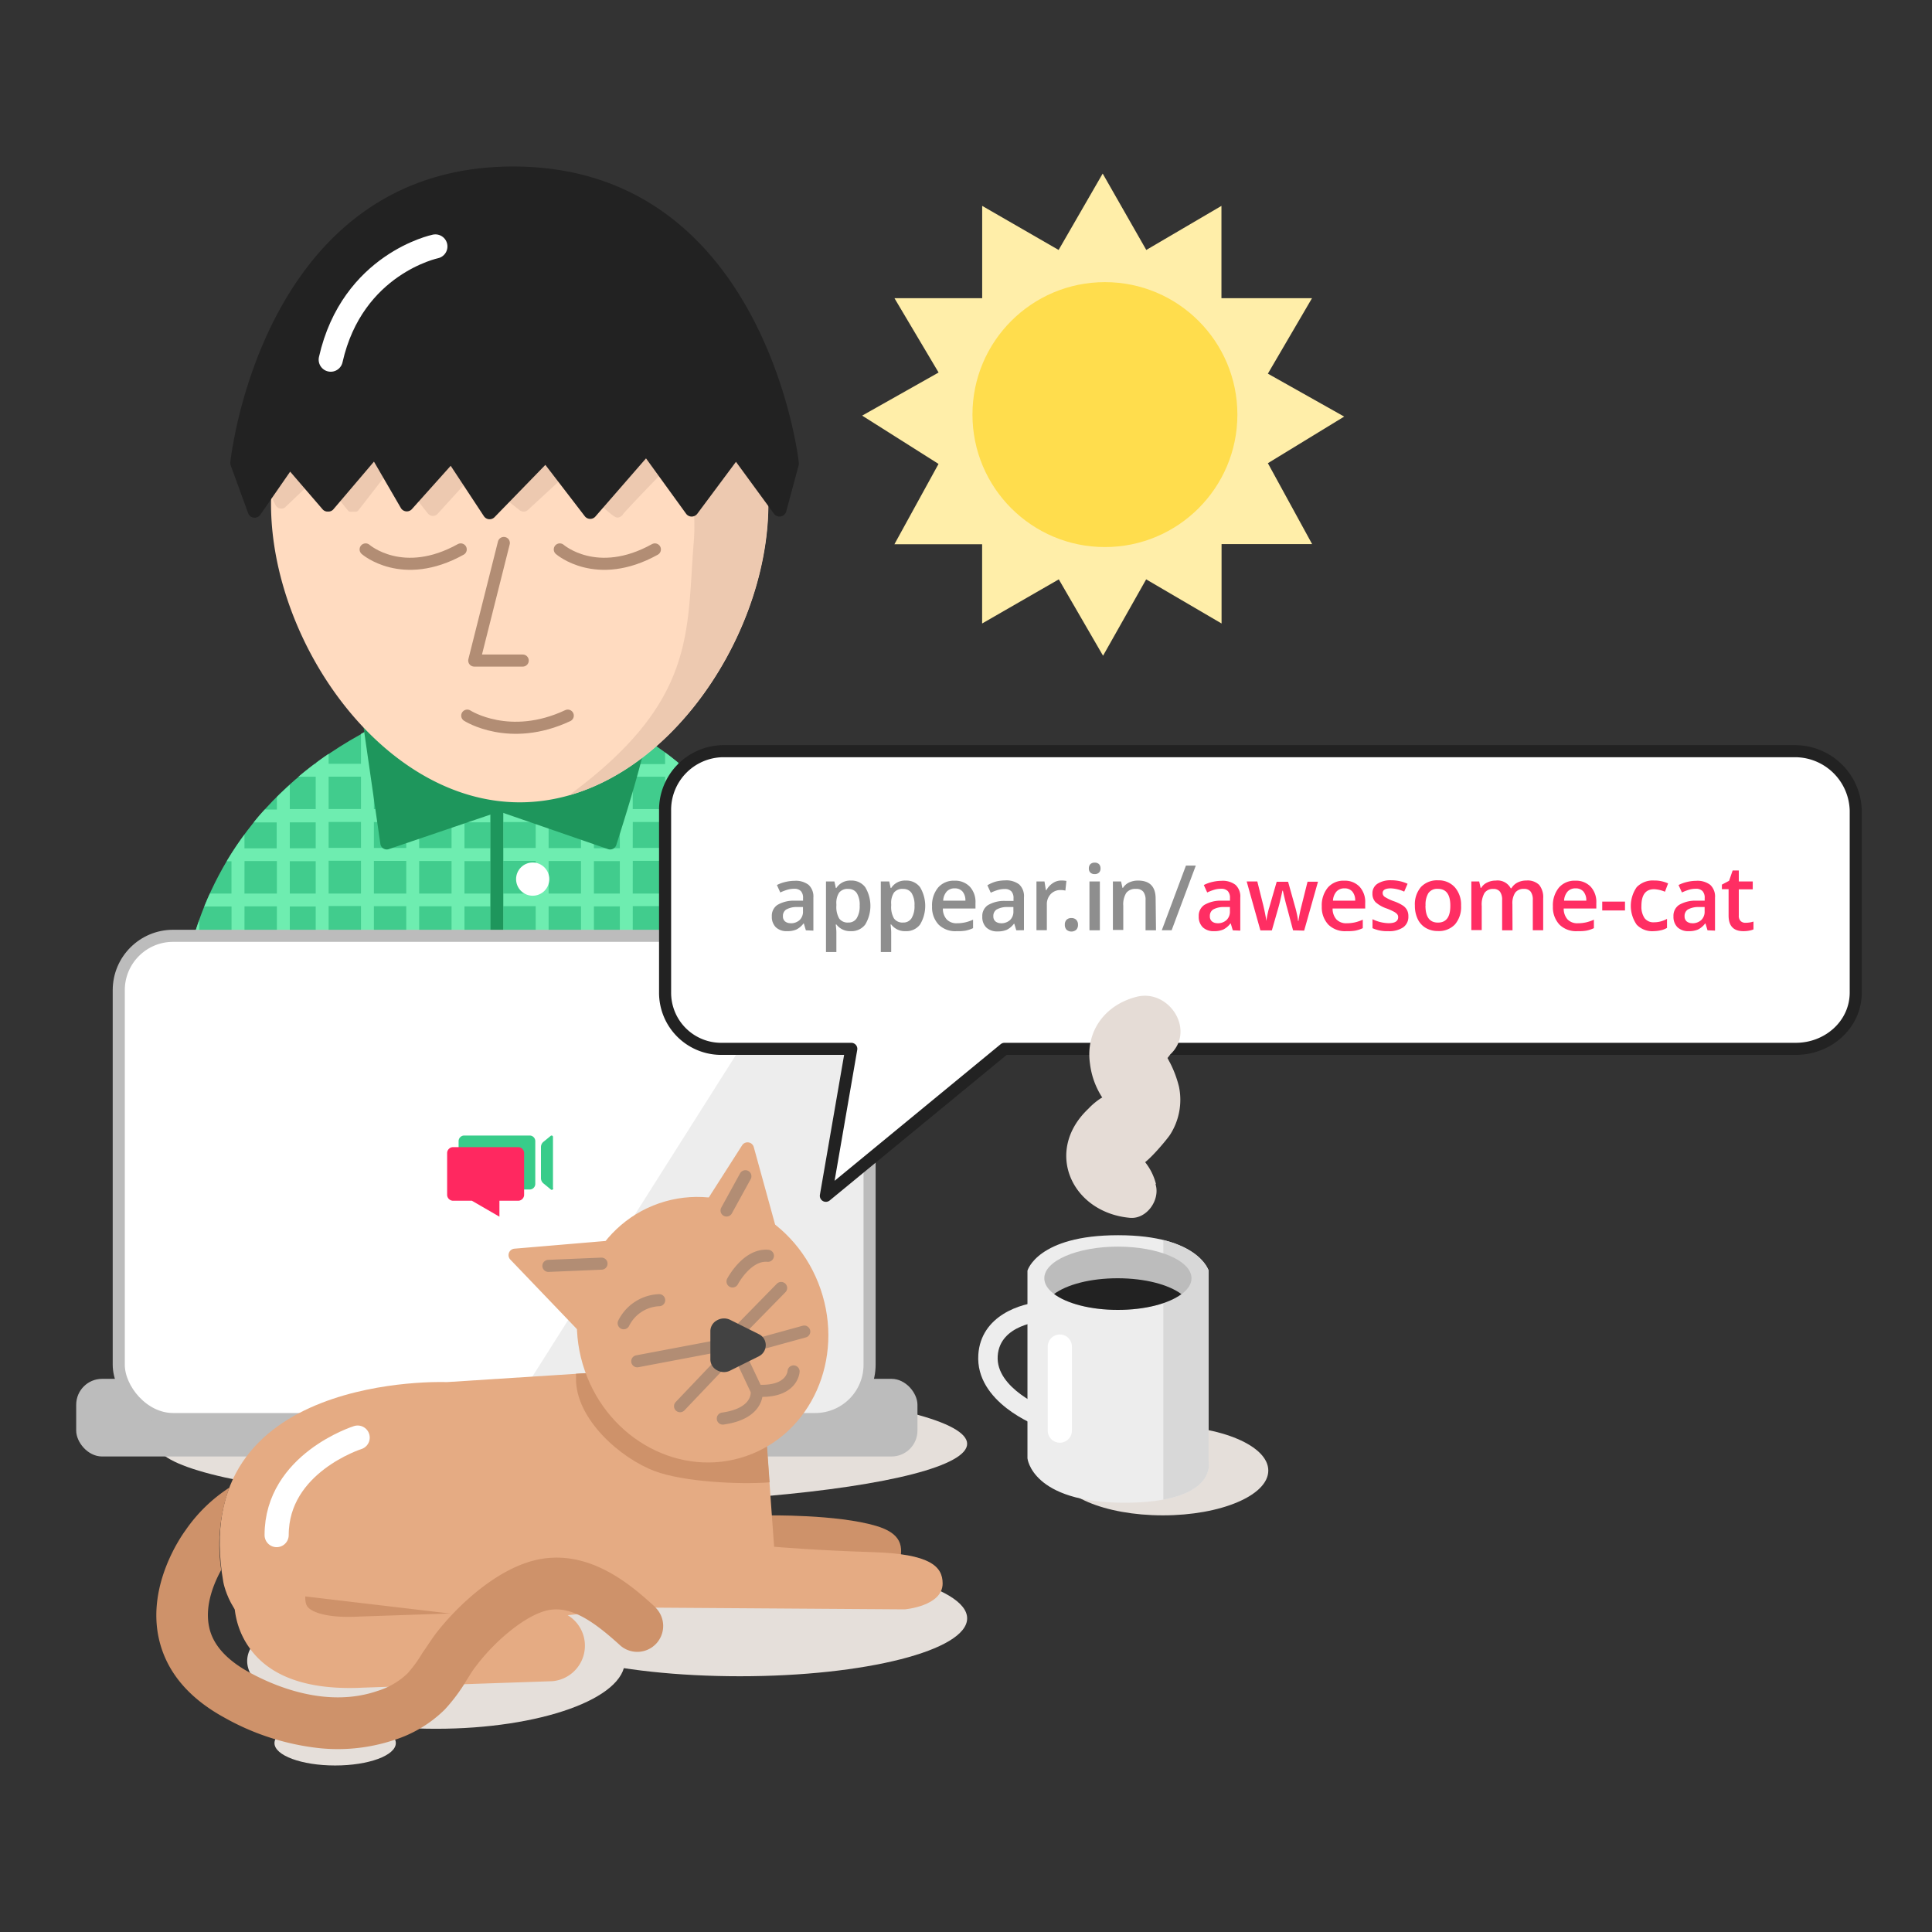 <svg id="Layer_1" data-name="Layer 1" xmlns="http://www.w3.org/2000/svg" viewBox="0 0 320 320"><rect x="0" y="0" width="320" height="320" fill="#333333" stroke="none"/><defs><style>.cls-1{fill:#41cc8d}.cls-2{fill:#6eedb0}.cls-3{fill:#e5dfda}.cls-4{fill:#1e965c}.cls-19,.cls-5{fill:#fff}.cls-6{fill:#bcbcbc}.cls-7{fill:#38cc8a}.cls-8{fill:#ff2860}.cls-9{fill:#ededed}.cls-10,.cls-15,.cls-25{fill:none}.cls-10{stroke:#bcbcbc;stroke-miterlimit:10}.cls-10,.cls-15,.cls-19{stroke-width:2px}.cls-11{fill:#d8d8d8}.cls-12{fill:#222}.cls-13{fill:#ffdbc0}.cls-14{fill:#edc9b0}.cls-15{stroke:#b28d74}.cls-15,.cls-19,.cls-25{stroke-linecap:round;stroke-linejoin:round}.cls-16{fill:#ce926a}.cls-17{fill:#e5ab83}.cls-18{fill:#424242}.cls-19{stroke:#222}.cls-20{fill:#8e8e8e}.cls-21{fill:#ff2e63}.cls-22{fill:#e5dcd6}.cls-23{fill:#ffeea9}.cls-24{fill:#ffdd4d}.cls-25{stroke:#fff;stroke-width:4px}</style></defs><title>Create</title><path class="cls-1" d="M29.86 178.2s-6.39-42 37.48-60.22h30.95s37.6 12.56 36.52 62.75v23H29.69z"/><path class="cls-2" d="M30.85 203.73H33v-3.22h5.36v3.22h2.14v-3.22h5.36v3.22H48v-3.22h4.29v3.22h2.14v-3.22h5.36v3.22h2.14v-3.22h5.36v3.22h2.14v-3.22h5.36v3.22h2.14v-3.22h4.29v3.22h2.14v-3.22h5.36v3.22h2.14v-3.22h5.36v3.22h2.14v-3.22h4.29v3.22h2.14v-3.22h5.36v3.22h2.14v-3.22h5.36v3.22h2.14v-3.22h5.36v3.22h2.14v-3.22h4.29v3.22h2.14v-3.22h1.07v-2.14h-1.07v-4.29h1.07v-2.14h-1.07v-5.36h1.07v-2.14h-1.07v-5.36h1.07v-2.14h-1.06v-5.36h.82c-.06-.73-.14-1.43-.22-2.14h-.6v-4.29a72 72 0 0 0-2.2-9.65h-4.27v-5.36h2.39c-.3-.73-.61-1.44-.92-2.14h-1.47v-3.08q-1.2-2.33-2.52-4.43h-5v-4.29h2q-.84-1.11-1.71-2.14h-.33v-.38q-1.06-1.25-2.14-2.39v2.77h-5.26v-5.36h2.75a56.74 56.74 0 0 0-2.45-2.14h-.3v-.25c-.72-.59-1.44-1.16-2.14-1.68v1.93h-5.36v-5.36h.2c-1.6-.93-3-1.64-4.09-2.14h-2.5v-1h-2.18v1.07h-5.36V118h-2.15v1.07h-5.36V118h-2.14v1.07h-4.29V118h-2.14v1.07h-5.36V118h-2.14v1h-2.4q-2.68 1.22-5.1 2.56v4.95h-5.36v-1.65c-.74.5-1.45 1-2.14 1.53v.12h-.17q-1.4 1.05-2.69 2.14h2.86v5.36H48V130q-1.12 1-2.14 2v2.08h-2q-1 1.06-1.84 2.14h3.81v4.29h-5.34v-2.28q-1.62 2.19-2.94 4.42h.79V148h-3.58c-.33.72-.63 1.43-.92 2.14h4.51v5.36H33v-3.11a58.9 58.9 0 0 0-2.15 7.61v3h-.55q-.17 1.1-.3 2.14h.85v4.29h-1.23c0 .75-.06 1.47-.07 2.14h1.3v5.36h-1.13c.07.82.14 1.27.14 1.27v.88h1v5.36h-1v2.14h1v5.36h-1.09v2.14h1.09v4.29h-1.13v2.14h1.13zm96.46-46.09h4.29V163h-4.29zm0 7.5h4.29v4.29h-4.29zm0 6.43h4.29v5.36h-4.29zm0 7.5h4.29v5.36h-4.29zm0 7.5h4.29v5.36h-4.29zm0 7.5h4.29v4.29h-4.29zm-7.5-51.45h5.36V148h-5.36zm0 7.5h5.36v5.36h-5.36zm0 7.5h5.36V163h-5.36zm0 7.5h5.36v4.29h-5.36zm0 6.43h5.36v5.36h-5.36zm0 7.5h5.36v5.36h-5.36zm0 7.5h5.36v5.36h-5.36zm0 7.5h5.36v4.29h-5.36zm-7.5-57.88h5.36v4.29h-5.37zm0 6.43h5.36v5.4h-5.37zm0 7.5h5.36v5.36h-5.37zm0 7.5h5.36v5.4h-5.37zm0 7.5h5.36v4.29h-5.37zm0 6.43h5.36v5.36h-5.37zm0 7.5h5.36v5.36h-5.37zm0 7.5h5.36v5.36h-5.37zm0 7.5h5.36v4.29h-5.37zm-7.5-65.38h5.36v5.36h-5.37zm0 7.5h5.36v4.29h-5.37zm0 6.43h5.36V148h-5.37zm0 7.5h5.36v5.36h-5.37zm0 7.5h5.36V163h-5.37zm0 7.5h5.36v4.29h-5.37zm0 6.43h5.36v5.36h-5.37zm0 7.5h5.36v5.36h-5.37zm0 7.5h5.36v5.36h-5.37zm0 7.5h5.36v4.29h-5.37zm-6.44-72.81h4.29v5.36h-4.29zm0 7.5h4.29v5.36h-4.29zm0 7.5h4.29v4.29h-4.29zm0 6.43h4.29V148h-4.29zm0 7.5h4.29v5.36h-4.29zm0 7.5h4.29V163h-4.29zm0 7.5h4.29v4.29h-4.29zm0 6.43h4.29v5.36h-4.29zm0 7.5h4.29v5.36h-4.29zm0 7.5h4.29v5.36h-4.29zm0 7.5h4.29v4.29h-4.29zm-7.5-72.88h5.36v5.36h-5.36zm0 7.5h5.36v5.36h-5.36zm0 7.5h5.36v4.29h-5.36zm0 6.43h5.36V148h-5.36zm0 7.5h5.36v5.36h-5.36zm0 7.5h5.36V163h-5.36zm0 7.5h5.36v4.29h-5.36zm0 6.43h5.36v5.36h-5.36zm0 7.5h5.36v5.36h-5.36zm0 7.5h5.36v5.36h-5.36zm0 7.5h5.36v4.29h-5.36zm-7.5-72.88h5.36v5.36h-5.37zm0 7.5h5.36v5.36h-5.37zm0 7.5h5.36v4.29h-5.37zm0 6.43h5.36V148h-5.37zm0 7.5h5.36v5.36h-5.37zm0 7.5h5.36V163h-5.37zm0 7.5h5.36v4.29h-5.37zm0 6.43h5.36v5.36h-5.37zm0 7.5h5.36v5.36h-5.37zm0 7.5h5.36v5.36h-5.37zm0 7.5h5.36v4.29h-5.37zm-6.44-72.82h4.29v5.36h-4.29zm0 7.5h4.29v5.36h-4.29zm0 7.5h4.29v4.29h-4.29zm0 6.43h4.29V148h-4.29zm0 7.5h4.29v5.36h-4.29zm0 7.5h4.29V163h-4.29zm0 7.5h4.29v4.29h-4.29zm0 6.43h4.29v5.36h-4.29zm0 7.5h4.29v5.36h-4.29zm0 7.5h4.29v5.36h-4.29zm0 7.5h4.29v4.29h-4.29zm-7.5-72.88h5.36v5.36h-5.36zm0 7.5h5.36v5.36h-5.36zm0 7.5h5.36v4.29h-5.36zm0 6.43h5.36V148h-5.36zm0 7.5h5.36v5.36h-5.36zm0 7.5h5.36V163h-5.36zm0 7.5h5.36v4.29h-5.36zm0 6.43h5.36v5.36h-5.36zm0 7.5h5.36v5.36h-5.36zm0 7.5h5.36v5.36h-5.36zm0 7.5h5.36v4.29h-5.36zm-7.5-72.88h5.36v5.36h-5.36zm0 7.5h5.36v5.36h-5.36zm0 7.5h5.36v4.29h-5.36zm0 6.43h5.36V148h-5.36zm0 7.5h5.36v5.36h-5.36zm0 7.5h5.36V163h-5.36zm0 7.5h5.36v4.29h-5.36zm0 6.43h5.36v5.36h-5.36zm0 7.5h5.36v5.36h-5.36zm0 7.5h5.36v5.36h-5.36zm0 7.5h5.36v4.29h-5.36zm-7.5-65.38h5.36V134h-5.36zm0 7.5h5.36v4.29h-5.36zm0 6.43h5.36V148h-5.36zm0 7.5h5.36v5.36h-5.36zm0 7.5h5.36V163h-5.36zm0 7.5h5.36v4.29h-5.36zm0 6.43h5.36v5.36h-5.36zm0 7.5h5.36v5.36h-5.36zm0 7.5h5.36v5.36h-5.36zm0 7.5h5.36v4.29h-5.36zM48 136.21h4.29v4.29H48zm0 6.43h4.29V148H48zm0 7.5h4.29v5.36H48zm0 7.5h4.29V163H48zm0 7.5h4.29v4.29H48zm0 6.43h4.29v5.36H48zm0 7.5h4.29v5.36H48zm0 7.5h4.29v5.36H48zm0 7.5h4.29v4.29H48zm-7.5-51.45h5.36V148h-5.37zm0 7.5h5.36v5.36h-5.37zm0 7.5h5.36V163h-5.37zm0 7.5h5.36v4.29h-5.37zm0 6.43h5.36v5.36h-5.37zm0 7.5h5.36v5.36h-5.37zm0 7.5h5.36v5.36h-5.37zm0 7.5h5.36v4.29h-5.37zM33 157.64h5.36V163H33zm0 7.5h5.36v4.29H33zm0 6.43h5.36v5.36H33zm0 7.5h5.36v5.36H33zm0 7.5h5.36v5.36H33zm0 7.5h5.36v4.29H33z"/><ellipse class="cls-3" cx="192.61" cy="243.57" rx="17.46" ry="7.42"/><ellipse class="cls-3" cx="55.51" cy="288.71" rx="10.05" ry="3.71"/><ellipse class="cls-3" cx="122.54" cy="268.05" rx="37.65" ry="9.59"/><ellipse class="cls-3" cx="93.06" cy="239.14" rx="67.13" ry="10.03"/><ellipse class="cls-3" cx="72.22" cy="275.12" rx="31.28" ry="11.22"/><path class="cls-4" d="M107.41 117.83a1.23 1.23 0 0 0-.82-.6c-.52-.1-1.86-.36-23.78 14.72l-21.57-17.47a1.07 1.07 0 0 0-1.74 1l3.5 24.3a1.07 1.07 0 0 0 1.4.86l18.31-6.22 18 6.22a1.07 1.07 0 0 0 1.37-.69c4.29-13.4 6.07-20.84 5.33-22.12z"/><path class="cls-4" d="M81.22 132.99h2.14v48.23h-2.14z"/><circle class="cls-5" cx="88.23" cy="145.61" r="2.75"/><circle class="cls-5" cx="88.23" cy="161.16" r="2.75"/><rect class="cls-6" x="12.62" y="228.38" width="139.34" height="12.86" rx="4.29" ry="4.29"/><rect class="cls-5" x="19.67" y="155" width="124.36" height="80.04" rx="9" ry="9"/><path class="cls-7" d="M88.66 196.1a.93.93 0 0 1-.94.92H76.9a.93.93 0 0 1-.94-.92V189a.93.93 0 0 1 .94-.92h10.82a.93.93 0 0 1 .94.92z"/><path class="cls-8" d="M85.86 190H75a1 1 0 0 0-.94.94v7a1 1 0 0 0 .94.94h3.16l4.56 2.64v-2.64h3.15a1 1 0 0 0 .94-.94v-7a1 1 0 0 0-.95-.94z"/><path class="cls-7" d="M91.22 197L90 196a1.12 1.12 0 0 1-.4-.87V190a1.12 1.12 0 0 1 .4-.87l1.22-1a.23.23 0 0 1 .37.2v8.4a.23.23 0 0 1-.37.27z"/><path class="cls-9" d="M134.38 155a9.67 9.67 0 0 1 9.65 9.65v60.75a9.67 9.67 0 0 1-9.65 9.65H83.72z"/><rect class="cls-10" x="19.67" y="155" width="124.36" height="80.04" rx="9" ry="9"/><path class="cls-9" d="M170.18 210.46v31.08s.7 7.36 16.07 7.36 13.94-6.78 13.94-6.78v-31.66s-1.65-5.87-15-5.87-15.01 5.87-15.01 5.87z"/><path class="cls-9" d="M172.13 236.3c-.43-.16-10.61-4-10.09-11.93.43-6.49 7.1-8.55 10.56-8.73l.17 3.21-.08-1.61.09 1.61c-.29 0-7.18.47-7.53 5.74-.36 5.43 7.92 8.67 8 8.7z"/><path class="cls-11" d="M200.19 242.12v-31.66s-1.07-3.46-7.5-5.07v43c8.58-1.6 7.5-6.27 7.5-6.27z"/><ellipse class="cls-6" cx="185.16" cy="211.72" rx="12.19" ry="5.24"/><path class="cls-12" d="M195.68 214.35c-2.1-1.57-6-2.63-10.56-2.63s-8.42 1.05-10.53 2.61c2.1 1.57 6 2.63 10.56 2.63s8.42-1.05 10.53-2.61z"/><path class="cls-13" d="M127.27 83.49c0 22.75-18.44 49.4-41.19 49.4s-41.19-26.65-41.19-49.4a41.19 41.19 0 0 1 82.38 0z"/><path class="cls-14" d="M126.06 75.17l-1.61-3.54a1.07 1.07 0 0 0-1-.63L56 70.6a.9.9 0 0 0-.6.18L44 78.34a1.07 1.07 0 0 0-.36 1.38l2 3.94a1.07 1.07 0 0 0 .69.55 1.08 1.08 0 0 0 .87-.16l6.23-5.94 1.67 3.12a.9.9 0 0 0 .22.48l2.33 2.86c.2.26.51.18.84.18.33 0 .65.07.85-.2l5.52-7.11 6 7.6a1.07 1.07 0 0 0 .8.41 1.05 1.05 0 0 0 .83-.35l6-6.6L86 84.45a1.07 1.07 0 0 0 1.4.05l6.6-6.09c7.87 7.56 7.89 7.55 8.69 7.21a1.08 1.08 0 0 0 .52-.47c.52-.67 4.49-4.8 7.38-7.79 6.44 7.52 7.47 8.36 8.11 8.36a1.32 1.32 0 0 0 .25 0 1.12 1.12 0 0 0 .8-.64c.33-.6 3.45-5 6.24-8.81a1.07 1.07 0 0 0 .07-1.1z"/><path class="cls-14" d="M93.69 43c11.84 12.51 22.54 30.64 21.21 46.87-1.21 14.8.54 26.26-20.67 41.86 18.84-5.33 33-28.29 33-48.25A41.2 41.2 0 0 0 93.69 43z"/><path class="cls-15" d="M77.39 118.53s7 4.53 16.65 0m-10.59-28.6l-4.9 19.48h8.03M60.56 91s6.1 5.36 15.75 0m16.41 0s6.1 5.36 15.75 0"/><path class="cls-16" d="M127.13 251s11.49-.2 18 1.74c4 1.2 4.78 3.21 3.66 6.61v.41l-21.44-1.33z"/><path class="cls-17" d="M101.54 227.15L74 228.92s-43.19-1.78-37 33.18c0 0 1.47 8.09 9.17 9s59.83-4.84 59.83-4.84l43.85.3s6.28-.52 6.28-4.29c0-2.86-2.13-4.9-11.61-5.19s-16.3-.89-16.3-.89l-1.42-19.55"/><path class="cls-16" d="M95.4 228.28c-.06 6.81 7.43 13.29 13.07 15.39 4.76 1.78 14 2.24 19 1.85l-.64-8.9-25.31-9.48-6.13.4c.03.21.02.51.01.74z"/><ellipse class="cls-17" cx="116.37" cy="220.25" rx="20.66" ry="22.14" transform="rotate(-19.02 116.345 220.228)"/><path class="cls-17" d="M129.29 206.12L124.85 190a1.07 1.07 0 0 0-1.94-.29l-7.45 11.66A1.07 1.07 0 0 0 116 203l11.89 4.44a1.06 1.06 0 0 0 .38.07 1.07 1.07 0 0 0 1-1.36zm-26.58-.78l-17.5 1.48a1.07 1.07 0 0 0-.68 1.81L96.38 221a1.07 1.07 0 0 0 1.55-1.48l-.33-.34 4.75-11.64h.54a1.07 1.07 0 0 0-.18-2.14z"/><path class="cls-16" d="M91.44 269.25l-45.3-5.35-.76 6.93 44.38.93 1.68-2.51z"/><path class="cls-17" d="M59.41 279.56c-8.79.3-15-2-18.28-6.89-4.58-6.73-1.15-14.77-.75-15.67a5.9 5.9 0 0 1 10.76 4.82c-.41 1-.92 3.27-.25 4.24s3.32 2 8.7 1.69l31.47-1.07a5.9 5.9 0 0 1 .4 11.78l-31.39 1.07z"/><path class="cls-16" d="M108.6 266.25c-3.44-3.13-9.85-9-17.94-8.18-7.75.74-15.37 8.36-18.65 12.74-.73 1-1.35 2-2 2.9a21.78 21.78 0 0 1-2.5 3.45 12.51 12.51 0 0 1-5 2.92c-8.37 2.86-16.93-.73-21.28-3.12-3.74-2.06-6-4.58-6.59-7.48-.79-3.66.89-7.43 2-9.45A27.86 27.86 0 0 1 38 246.39a25.89 25.89 0 0 0-7.27 7.07c-.79 1.08-6.31 9-4.46 17.75 1.16 5.48 4.81 9.94 10.86 13.26a41 41 0 0 0 15.77 5.08 29.6 29.6 0 0 0 12.41-1.36 20.91 20.91 0 0 0 8.38-5.06 28.89 28.89 0 0 0 3.59-4.83c.54-.85 1-1.65 1.58-2.36 3.22-4.31 8.81-9 12.59-9.34 3.58-.35 7.13 2.15 11.35 6a4.29 4.29 0 0 0 5.77-6.34z"/><path class="cls-15" d="M103.3 219.17a6.87 6.87 0 0 1 5.88-3.82m12.15-3.1s2.38-4.55 5.86-4.25m-4.79 16.13l2.93 6.21s.62 3.74-5.61 4.62m11.72-7.81s-.16 3.57-6.11 3.19m-5.61-7.55l-14.17 2.68m14.17 0l-7.08 7.44m9.67-12.36l7.07-7.22m-4.3 9.46l8.13-2.24"/><path class="cls-18" d="M125.73 221l-4.83-2.41a2.33 2.33 0 0 0-2.13.09 2.05 2.05 0 0 0-1.11 1.73v4.82a2.06 2.06 0 0 0 1.11 1.73 2.3 2.3 0 0 0 1.14.3 2.21 2.21 0 0 0 .95-.21l4.84-2.41a2.06 2.06 0 0 0 1.13-1.82 2 2 0 0 0-1.1-1.82z"/><path class="cls-19" d="M297.46 124.42H119.65a9.72 9.72 0 0 0-9.49 9.84v30.12a9.29 9.29 0 0 0 9.49 9.34H141l-4.21 24.34 29.59-24.34h131.08c5.31 0 9.91-4 9.91-9.34v-30.12a10.08 10.08 0 0 0-9.91-9.84z"/><path class="cls-20" d="M133.48 154.09l-.34-1.13h-.06a3.32 3.32 0 0 1-1.18 1 3.72 3.72 0 0 1-1.52.27 2.58 2.58 0 0 1-1.87-.64 2.41 2.41 0 0 1-.67-1.82 2.14 2.14 0 0 1 .93-1.89 5.36 5.36 0 0 1 2.84-.7h1.4v-.43a1.64 1.64 0 0 0-.36-1.16 1.48 1.48 0 0 0-1.12-.38 3.88 3.88 0 0 0-1.19.18 8.85 8.85 0 0 0-1.1.43l-.56-1.23a6 6 0 0 1 1.44-.52 6.65 6.65 0 0 1 1.48-.18 3.5 3.5 0 0 1 2.33.67 2.64 2.64 0 0 1 .79 2.12v5.46zm-2.56-1.17a2.13 2.13 0 0 0 1.51-.52 1.9 1.9 0 0 0 .57-1.47v-.7h-1a3.56 3.56 0 0 0-1.77.41 1.24 1.24 0 0 0-.55 1.11 1.08 1.08 0 0 0 .32.84 1.38 1.38 0 0 0 .92.32zm10 1.31a2.84 2.84 0 0 1-2.39-1.11h-.1q.1 1 .1 1.25v3.32h-1.72V146h1.39q.06.23.24 1.08h.09a2.7 2.7 0 0 1 2.42-1.23 2.81 2.81 0 0 1 2.36 1.1 6 6 0 0 1 0 6.18 2.84 2.84 0 0 1-2.39 1.1zm-.42-7a1.79 1.79 0 0 0-1.5.6 3.11 3.11 0 0 0-.47 1.92v.25a3.79 3.79 0 0 0 .47 2.14 1.74 1.74 0 0 0 1.53.66 1.56 1.56 0 0 0 1.38-.73 3.79 3.79 0 0 0 .48-2.09 3.66 3.66 0 0 0-.48-2.06 1.6 1.6 0 0 0-1.4-.68zm9.5 7a2.84 2.84 0 0 1-2.39-1.11h-.1q.1 1 .1 1.25v3.32h-1.72V146h1.39q.06.23.24 1.08h.09a2.7 2.7 0 0 1 2.42-1.23 2.81 2.81 0 0 1 2.36 1.1 6 6 0 0 1 0 6.18 2.84 2.84 0 0 1-2.39 1.1zm-.42-7a1.79 1.79 0 0 0-1.5.6 3.11 3.11 0 0 0-.47 1.92v.25a3.79 3.79 0 0 0 .47 2.14 1.74 1.74 0 0 0 1.53.66 1.56 1.56 0 0 0 1.38-.73 3.79 3.79 0 0 0 .48-2.09 3.66 3.66 0 0 0-.48-2.06 1.6 1.6 0 0 0-1.43-.68zm8.87 7a3.92 3.92 0 0 1-3-1.1 4.18 4.18 0 0 1-1.07-3 4.59 4.59 0 0 1 1-3.12 3.41 3.41 0 0 1 2.72-1.14 3.34 3.34 0 0 1 2.54 1 3.72 3.72 0 0 1 .93 2.68v.93h-5.4a2.66 2.66 0 0 0 .64 1.81 2.22 2.22 0 0 0 1.69.63 6.2 6.2 0 0 0 1.34-.14 7 7 0 0 0 1.33-.45v1.4a5.35 5.35 0 0 1-1.27.42 7.85 7.85 0 0 1-1.45.08zm-.32-7.09a1.73 1.73 0 0 0-1.32.52 2.47 2.47 0 0 0-.59 1.52h3.68a2.25 2.25 0 0 0-.48-1.52 1.66 1.66 0 0 0-1.28-.52zm10.2 6.95L168 153h-.06a3.32 3.32 0 0 1-1.18 1 3.72 3.72 0 0 1-1.52.27 2.58 2.58 0 0 1-1.87-.64 2.41 2.41 0 0 1-.67-1.82 2.14 2.14 0 0 1 .93-1.89 5.36 5.36 0 0 1 2.84-.7h1.4v-.43a1.64 1.64 0 0 0-.36-1.16 1.48 1.48 0 0 0-1.12-.38 3.88 3.88 0 0 0-1.19.18 8.85 8.85 0 0 0-1.1.43l-.56-1.23A6 6 0 0 1 165 146a6.65 6.65 0 0 1 1.48-.18 3.5 3.5 0 0 1 2.33.67 2.64 2.64 0 0 1 .79 2.12v5.46zm-2.56-1.17a2.13 2.13 0 0 0 1.51-.52 1.9 1.9 0 0 0 .57-1.47v-.7h-1a3.56 3.56 0 0 0-1.77.41 1.24 1.24 0 0 0-.55 1.11 1.08 1.08 0 0 0 .32.84 1.38 1.38 0 0 0 .91.32zm10-7.08a4.12 4.12 0 0 1 .86.07l-.17 1.6a3.25 3.25 0 0 0-.76-.09 2.2 2.2 0 0 0-1.67.67 2.43 2.43 0 0 0-.64 1.75v4.23h-1.72V146H173l.23 1.43h.09a3.21 3.21 0 0 1 1.05-1.15 2.49 2.49 0 0 1 1.4-.44zm.6 7.33a1.12 1.12 0 0 1 .28-.82 1.07 1.07 0 0 1 .81-.29 1.06 1.06 0 0 1 .81.3 1.14 1.14 0 0 1 .28.81 1.16 1.16 0 0 1-.28.82 1.23 1.23 0 0 1-1.62 0 1.17 1.17 0 0 1-.28-.82zm3.98-9.33a1 1 0 0 1 .25-.71 1 1 0 0 1 .72-.25 1 1 0 0 1 .71.25 1 1 0 0 1 .25.71.93.93 0 0 1-.25.69 1 1 0 0 1-.71.25 1 1 0 0 1-.72-.25.93.93 0 0 1-.25-.69zm1.82 10.25h-1.72V146h1.72zm9.3 0h-1.73v-5a2.17 2.17 0 0 0-.38-1.4 1.46 1.46 0 0 0-1.2-.46 1.9 1.9 0 0 0-1.6.64 3.56 3.56 0 0 0-.51 2.16v4h-1.72V146h1.35l.24 1.06h.08a2.39 2.39 0 0 1 1-.89 3.48 3.48 0 0 1 1.49-.32q2.92 0 2.92 3zm6.59-10.72l-4 10.71h-1.63l4-10.71z"/><path class="cls-21" d="M204.19 154.09l-.34-1.13h-.06a3.31 3.31 0 0 1-1.18 1 3.72 3.72 0 0 1-1.52.27 2.58 2.58 0 0 1-1.87-.64 2.42 2.42 0 0 1-.67-1.82 2.14 2.14 0 0 1 .93-1.89 5.36 5.36 0 0 1 2.84-.7h1.4v-.43a1.63 1.63 0 0 0-.36-1.16 1.48 1.48 0 0 0-1.12-.38 3.88 3.88 0 0 0-1.19.18 8.85 8.85 0 0 0-1.1.43l-.56-1.23a6 6 0 0 1 1.44-.52 6.66 6.66 0 0 1 1.48-.18 3.5 3.5 0 0 1 2.33.67 2.64 2.64 0 0 1 .79 2.12v5.46zm-2.56-1.17a2.13 2.13 0 0 0 1.51-.52 1.9 1.9 0 0 0 .57-1.47v-.7h-1a3.56 3.56 0 0 0-1.77.41 1.24 1.24 0 0 0-.55 1.11 1.08 1.08 0 0 0 .32.84 1.38 1.38 0 0 0 .91.32zm12.54 1.17l-1-3.78q-.19-.6-.69-2.79h-.07q-.43 2-.67 2.81l-1.08 3.77h-1.9l-2.27-8.1h1.76l1 4q.35 1.48.5 2.54.07-.54.22-1.23t.26-1l1.23-4.26h1.89l1.19 4.26q.11.36.27 1.1a8.34 8.34 0 0 1 .19 1.15h.06a22.39 22.39 0 0 1 .51-2.52l1-4h1.73l-2.29 8.1zm8.83.14a3.92 3.92 0 0 1-3-1.1 4.19 4.19 0 0 1-1.07-3 4.59 4.59 0 0 1 1-3.12 3.41 3.41 0 0 1 2.72-1.14 3.34 3.34 0 0 1 2.54 1 3.72 3.72 0 0 1 .93 2.68v.93h-5.4a2.66 2.66 0 0 0 .64 1.81 2.22 2.22 0 0 0 1.69.63 6.21 6.21 0 0 0 1.34-.14 7 7 0 0 0 1.33-.45v1.4a5.32 5.32 0 0 1-1.27.42 7.85 7.85 0 0 1-1.45.08zm-.32-7.09a1.72 1.72 0 0 0-1.31.52 2.47 2.47 0 0 0-.59 1.52h3.68a2.24 2.24 0 0 0-.48-1.52 1.65 1.65 0 0 0-1.28-.52zm10.59 4.64a2.12 2.12 0 0 1-.86 1.82 4.14 4.14 0 0 1-2.48.63 5.86 5.86 0 0 1-2.6-.49v-1.49a6.39 6.39 0 0 0 2.66.66q1.59 0 1.59-1a.76.76 0 0 0-.18-.51 2.07 2.07 0 0 0-.58-.42 10 10 0 0 0-1.12-.5 5.22 5.22 0 0 1-1.89-1.08 2 2 0 0 1-.49-1.41 1.85 1.85 0 0 1 .84-1.62 4 4 0 0 1 2.28-.57 6.46 6.46 0 0 1 2.7.58l-.56 1.3a6 6 0 0 0-2.21-.54q-1.36 0-1.36.78a.78.78 0 0 0 .36.64 7.78 7.78 0 0 0 1.55.73 7 7 0 0 1 1.46.71 2.13 2.13 0 0 1 .67.74 2.15 2.15 0 0 1 .22 1.04zM242 150a4.42 4.42 0 0 1-1 3.1 3.65 3.65 0 0 1-2.84 1.11 3.89 3.89 0 0 1-2-.51 3.39 3.39 0 0 1-1.34-1.47 5 5 0 0 1-.47-2.23 4.39 4.39 0 0 1 1-3.08 3.67 3.67 0 0 1 2.85-1.11A3.57 3.57 0 0 1 241 147a4.38 4.38 0 0 1 1 3zm-5.9 0q0 2.81 2.07 2.81t2.05-2.81q0-2.78-2.07-2.78a1.76 1.76 0 0 0-1.57.72 3.65 3.65 0 0 0-.46 2.06zm14.42 4.09h-1.72v-5a2.27 2.27 0 0 0-.35-1.39 1.3 1.3 0 0 0-1.1-.46 1.67 1.67 0 0 0-1.46.65 3.8 3.8 0 0 0-.47 2.16v4h-1.72V146h1.3l.24 1.06h.09a2.24 2.24 0 0 1 1-.89 3.15 3.15 0 0 1 1.41-.32 2.46 2.46 0 0 1 2.48 1.27h.12a2.47 2.47 0 0 1 1-.94 3.2 3.2 0 0 1 1.49-.34 2.72 2.72 0 0 1 2.11.73 3.24 3.24 0 0 1 .66 2.23v5.28h-1.72v-5a2.25 2.25 0 0 0-.35-1.39 1.31 1.31 0 0 0-1.1-.46 1.71 1.71 0 0 0-1.47.63 3.23 3.23 0 0 0-.46 1.92zm10.76.14a3.92 3.92 0 0 1-3-1.1 4.19 4.19 0 0 1-1.07-3 4.59 4.59 0 0 1 1-3.12 3.41 3.41 0 0 1 2.72-1.14 3.34 3.34 0 0 1 2.54 1 3.72 3.72 0 0 1 .93 2.68v.93H259a2.66 2.66 0 0 0 .64 1.81 2.22 2.22 0 0 0 1.69.63 6.21 6.21 0 0 0 1.34-.14 7 7 0 0 0 1.33-.45v1.4a5.32 5.32 0 0 1-1.27.42 7.85 7.85 0 0 1-1.45.08zm-.32-7.09a1.72 1.72 0 0 0-1.31.52 2.47 2.47 0 0 0-.59 1.52h3.68a2.24 2.24 0 0 0-.48-1.52 1.65 1.65 0 0 0-1.26-.52zm4.42 3.66v-1.47h3.77v1.47zm8.5 3.43a3.54 3.54 0 0 1-2.79-1.07 5.44 5.44 0 0 1 0-6.22 3.71 3.71 0 0 1 2.89-1.1 5.4 5.4 0 0 1 2.31.48l-.52 1.38a5.2 5.2 0 0 0-1.8-.42q-2.1 0-2.1 2.79a3.35 3.35 0 0 0 .52 2 1.81 1.81 0 0 0 1.54.69 4.4 4.4 0 0 0 2.18-.57v1.5a3.43 3.43 0 0 1-1 .39 6 6 0 0 1-1.23.15zm8.94-.14l-.34-1.13h-.06a3.31 3.31 0 0 1-1.18 1 3.72 3.72 0 0 1-1.52.27 2.58 2.58 0 0 1-1.87-.64 2.42 2.42 0 0 1-.67-1.82 2.14 2.14 0 0 1 .93-1.89 5.36 5.36 0 0 1 2.84-.7h1.4v-.43a1.63 1.63 0 0 0-.36-1.16 1.48 1.48 0 0 0-1.12-.38 3.88 3.88 0 0 0-1.19.18 8.85 8.85 0 0 0-1.1.43l-.56-1.23a6 6 0 0 1 1.44-.52 6.66 6.66 0 0 1 1.48-.18 3.5 3.5 0 0 1 2.33.67 2.64 2.64 0 0 1 .79 2.12v5.46zm-2.56-1.17a2.13 2.13 0 0 0 1.51-.52 1.9 1.9 0 0 0 .57-1.47v-.7h-1a3.56 3.56 0 0 0-1.77.41 1.24 1.24 0 0 0-.55 1.11 1.08 1.08 0 0 0 .32.84 1.38 1.38 0 0 0 .91.32zm8.91-.08a4.19 4.19 0 0 0 1.26-.2v1.3a3.45 3.45 0 0 1-.74.21 5 5 0 0 1-.93.08q-2.45 0-2.45-2.58v-4.37h-1.11v-.76l1.19-.63.59-1.71H288V146h2.31v1.3H288v4.34a1.21 1.21 0 0 0 .31.92 1.13 1.13 0 0 0 .86.28z"/><path class="cls-22" d="M191.46 196.1a9.46 9.46 0 0 0-1.84-3.67q-.47-.76-1-1.49-1 3 0 2.07c.93.25 4.7-4.32 5.17-5.05a10.7 10.7 0 0 0 1.49-7.95 18.16 18.16 0 0 0-1.46-3.93q-.55-1-1-2-.5 2.71 1 .58c4.28-4-.19-10.92-5.56-9.56-5.22 1.33-8.51 5.69-7.72 11.12a13.14 13.14 0 0 0 2 5.52c.23.32 1.41-.69-.16.14a11.29 11.29 0 0 0-2.12 1.77c-7.4 7-2.78 17.18 6.88 18.06 2.81.26 5.07-3 4.25-5.58z"/><path class="cls-15" d="M120.34 200.5l3.12-5.68m-32.63 14.85l8.8-.37"/><path class="cls-23" d="M210 76.72L222.64 69 210 61.89l7.31-12.5h-15V34.1l-12.45 7.3-7.22-12.65-7.3 12.65-12.66-7.3v15.29h-14.53l7.31 12.31-12.66 7.14 12.65 8-7.31 13.31h14.53v13.12l12.7-7.31 7.33 12.65 7.14-12.65 12.49 7.31V90.12h15z"/><circle class="cls-24" cx="183.01" cy="68.67" r="21.94"/><path class="cls-12" d="M85 27.58c-41.63 0-46.81 48.55-46.85 49a1.13 1.13 0 0 0 .06.5L41.1 85a1.14 1.14 0 0 0 .93.74 1.16 1.16 0 0 0 1.09-.49l4.94-7.13 5.4 6.27a1.09 1.09 0 0 0 .87.34 1.09 1.09 0 0 0 .87-.35l6.74-7.92 4.45 7.67a1.14 1.14 0 0 0 1.84.19l6.42-7.17 5.5 8.35a1.14 1.14 0 0 0 .85.5h.1a1.14 1.14 0 0 0 .82-.35L90.33 77l6.52 8.49a1.14 1.14 0 0 0 1.77.06l8.38-9.63 6.64 9.17a1.14 1.14 0 0 0 .92.47 1.18 1.18 0 0 0 .93-.46l6.41-8.61 6.29 8.6a1.15 1.15 0 0 0 1.13.45 1.14 1.14 0 0 0 .9-.82L132.3 77a1.16 1.16 0 0 0 0-.42c-.01-.46-5.7-49-47.3-49z"/><path class="cls-25" d="M72.11 40.82s-13.75 2.85-17.33 18.75m120.76 163.46v13.93m-116.3 1.15s-13.42 4.23-13.42 16.15"/></svg>